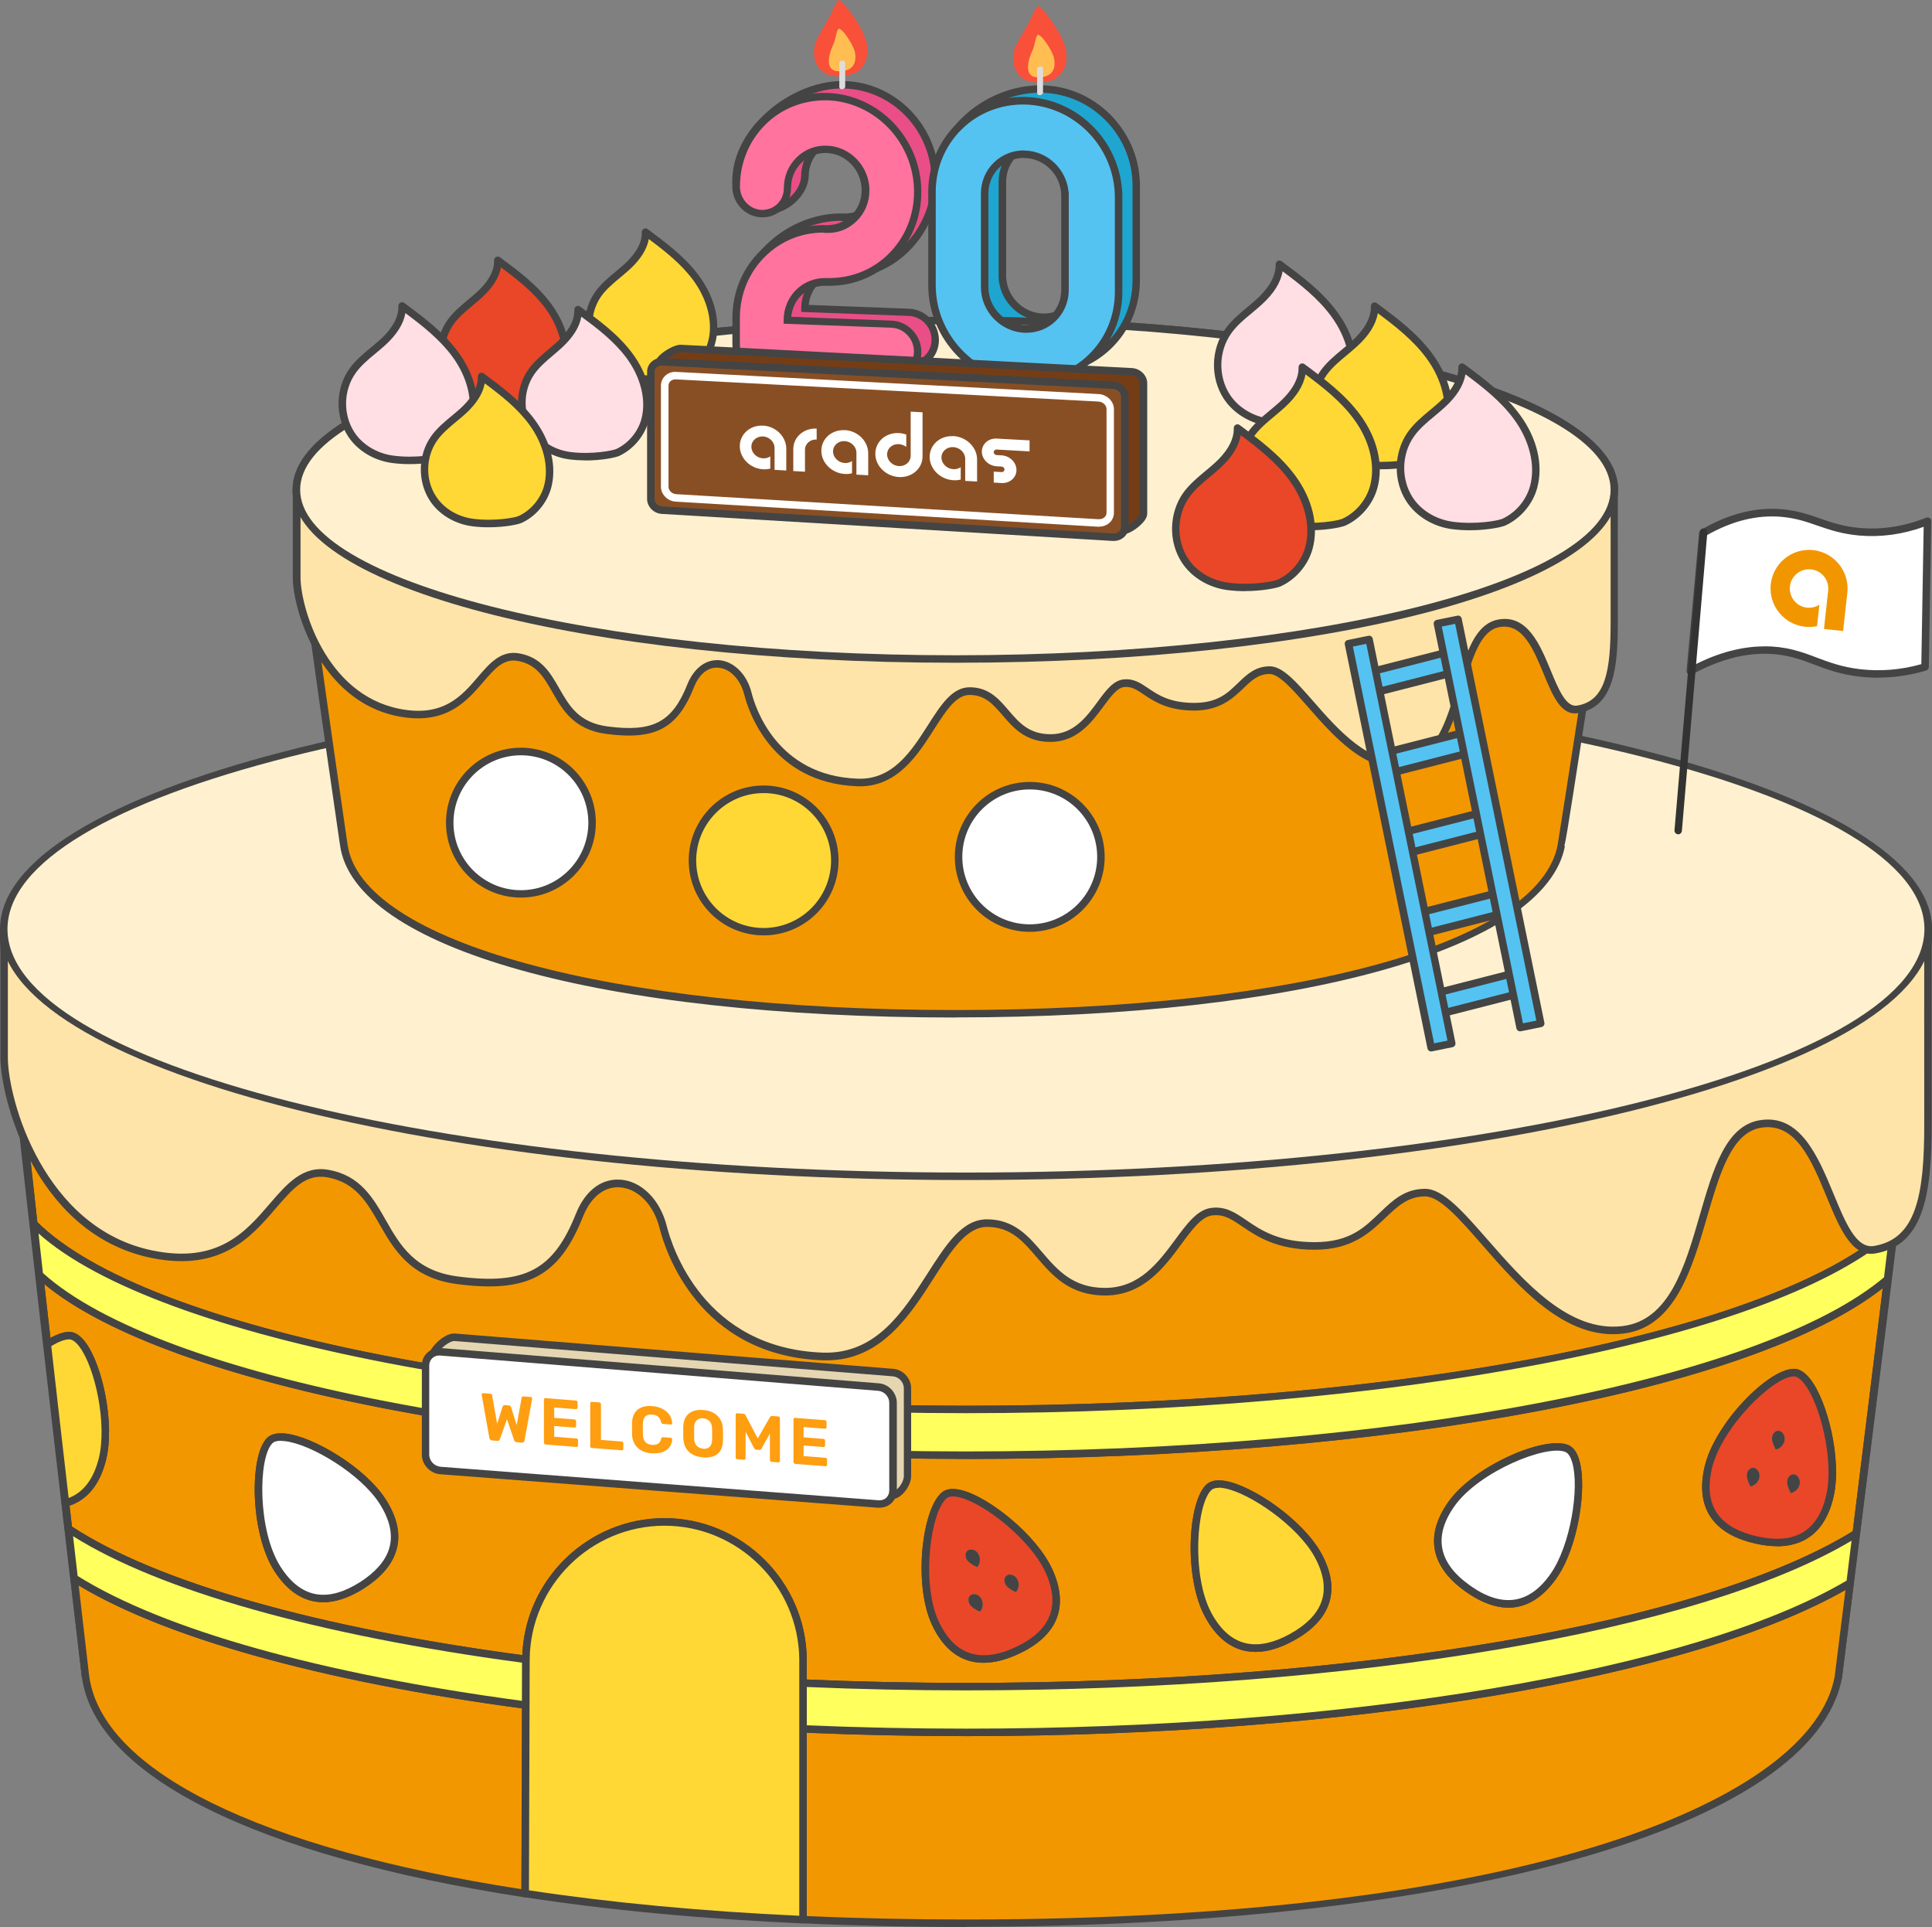 <?xml version="1.0" encoding="UTF-8"?><svg id="_レイヤー_2" xmlns="http://www.w3.org/2000/svg" viewBox="0 0 206.55 205.97"><rect x="0" y="0" width="206.55" height="205.97" fill="#808080" stroke="none"/><defs><style>.cls-1{fill:none;}.cls-2{fill:#444;}.cls-3{fill:#ff739e;}.cls-4{fill:#ffbd52;}.cls-5{fill:#ea4e86;}.cls-6{fill:#f29600;}.cls-7{fill:#ffe4a9;}.cls-8{fill:#54c3f1;}.cls-9{fill:#ffd836;}.cls-10{fill:#f39700;}.cls-11{fill:#f39700;}.cls-12{fill:#ffff5e;}.cls-13{fill:#ffdee4;}.cls-14{fill:#e94728;}.cls-15{fill:#753d16;}.cls-16{fill:#ddd;}.cls-17{fill:#1ea6d1;}.cls-18{fill:#fff;}.cls-19{fill:#fff1cf;}.cls-20{fill:#e5d6b1;}.cls-21{fill:#894f24;}.cls-22{fill:#333;}.cls-23{fill:#ff9e10;}.cls-24{fill:#f9503a;}</style></defs><g id="TOP"><g id="KV"><g id="_ケーキ"><path class="cls-1" d="M107.16,19.43v10.01h0c0,2.38,1.91,4.38,4.28,4.47.5.02.97-.07,1.42-.21.62-.73,1-1.66,1-2.71h0s0-10.07,0-10.07h0c0-2.39-1.93-4.38-4.3-4.44-.49-.01-.95.08-1.38.21-.62.73-1.01,1.67-1.01,2.73h0Z"/><path class="cls-17" d="M105.27,30.69h0c0,2.38,1.91,4.38,4.28,4.47,1.33.05,2.51-.53,3.3-1.46-.45.14-.92.23-1.42.21-2.37-.09-4.28-2.09-4.28-4.47h0v-10.01h0c0-1.05.39-2,1.01-2.73-1.68.54-2.9,2.09-2.9,3.98h0v10.01Z"/><path class="cls-1" d="M103.28,73.82c56.2,0,101.87,11.57,102.85,25.94.01-.2.02-.36.02-.45,0-14.59-46.06-26.42-102.88-26.42S.4,84.72.4,99.31c0,.13,0,.32.02.54.79-14.41,46.53-26.04,102.86-26.04Z"/><path class="cls-11" d="M103.28,150.65c47.35,0,87.23-8.22,99.2-19.4,1.84-15.12,3.45-28.65,3.65-31.49-.98-14.37-46.65-25.94-102.85-25.94S1.21,85.44.42,99.86c.17,3.31,1.56,16.36,3.19,30.95,11.37,11.41,51.68,19.85,99.67,19.85Z"/><path class="cls-2" d="M103.28,151.05c-47.14,0-88.24-8.21-99.95-19.97-.06-.06-.1-.15-.11-.24C1.24,113.16.17,102.74.02,99.88c.81-14.86,46.16-26.46,103.26-26.46s102.25,11.56,103.25,26.32c-.18,2.5-1.41,13.1-3.66,31.57-.01.09-.06.18-.12.24-12.3,11.49-53.2,19.51-99.47,19.51ZM3.99,130.62c11.71,11.56,52.48,19.63,99.29,19.63s86.53-7.89,98.82-19.19c2.24-18.37,3.46-28.91,3.63-31.33-.96-14.04-46.92-25.52-102.45-25.52S1.59,85.73.82,99.88c.15,2.8,1.21,13.16,3.17,30.74Z"/><path class="cls-11" d="M4.22,136.28c.28,2.46.56,4.94.83,7.4.93-.59,1.77-.93,2.37-.91,2.37.08,4.7,8.59,3.5,13.26-.71,2.76-2.14,4.14-3.94,4.63.11.94.21,1.86.32,2.75,9.12,6.05,26.65,11.02,48.92,13.96v-.02c.08-8.11,6.68-14.67,14.81-14.67s14.73,6.55,14.81,14.67v2.56c5.67.25,11.49.38,17.43.38,42.97,0,79.78-6.77,95.17-16.37.97-7.77,2.18-17.57,3.35-27.17-12.73,10.88-52.02,18.8-98.53,18.8s-86.91-8.15-99.06-19.26ZM38.69,169.45c-3.11,1.98-6.46,2.3-9.05-1.77-2.59-4.06-2.49-12.02-.81-13.69,1.68-1.67,9.48,2.45,12.07,6.51,2.59,4.06.9,6.97-2.21,8.95ZM182.62,156.92c1.07-4.7,6.8-10.22,9.17-10.2,2.37.02,4.92,8.47,3.85,13.16-1.07,4.7-4.33,5.53-7.92,4.71-3.6-.82-6.17-2.98-5.1-7.68ZM155.16,160.78c2.77-3.94,10.17-6.87,12.36-5.95s1.34,9.7-1.43,13.64c-2.77,3.94-6.1,3.48-9.12,1.35-3.02-2.12-4.58-5.1-1.8-9.04ZM129.28,158.95c1.79-1.56,9.3,3.06,11.62,7.28,2.32,4.22.44,7.01-2.79,8.79-3.23,1.78-6.59,1.87-8.91-2.35-2.32-4.22-1.71-12.15.08-13.72ZM112.1,167.84c2.03,4.37-.03,7.02-3.37,8.58-3.34,1.56-6.7,1.42-8.74-2.94-2.03-4.37-.89-12.24,1-13.68,1.89-1.44,9.08,3.68,11.11,8.04Z"/><path class="cls-2" d="M103.28,180.69c-5.81,0-11.68-.13-17.45-.38-.21,0-.38-.19-.38-.4v-2.56c-.07-7.87-6.54-14.27-14.41-14.27s-14.33,6.4-14.41,14.27c0,.11-.05.23-.14.31-.09.08-.2.12-.32.1-22.5-2.98-39.93-7.96-49.08-14.03-.1-.06-.16-.17-.18-.29l-.32-2.75c-.02-.2.1-.38.29-.43,1.81-.49,3.04-1.95,3.65-4.34.93-3.64-.37-9.72-2.05-11.96-.38-.51-.76-.79-1.08-.8-.51,0-1.26.28-2.14.85-.12.07-.26.08-.39.02-.12-.06-.21-.18-.22-.32l-.83-7.4c-.02-.17.07-.33.22-.4.15-.08.33-.05.45.06,12.33,11.28,52.95,19.16,98.79,19.16s85.38-7.69,98.27-18.71c.13-.11.3-.13.45-.05.15.08.23.24.21.4-1.18,9.61-2.39,19.4-3.36,27.17-.01.12-.08.23-.18.29-16,9.98-53.44,16.44-95.39,16.44ZM86.25,179.52c5.63.24,11.36.36,17.03.36,41.67,0,78.83-6.36,94.8-16.21.93-7.47,2.08-16.78,3.21-25.99-13.96,10.95-53.02,18.26-98.01,18.26s-85.22-7.65-98.54-18.69l.65,5.76c.81-.45,1.51-.67,2.06-.65.58.02,1.15.4,1.69,1.12,1.82,2.43,3.18,8.74,2.18,12.64-.65,2.55-1.96,4.17-3.89,4.82l.26,2.23c9.03,5.92,26.11,10.79,48.15,13.74.31-8.11,7.04-14.64,15.2-14.64s15.13,6.76,15.21,15.07v2.18ZM105.15,177.73c-2.38,0-4.26-1.37-5.52-4.08-2.02-4.34-1.04-12.52,1.12-14.17.46-.35,1.14-.42,2.02-.21,2.94.73,8,4.75,9.7,8.4h0c1.87,4.01.63,7.16-3.57,9.11-1.36.63-2.61.95-3.75.95ZM101.86,159.95c-.27,0-.48.06-.62.17-1.71,1.3-2.82,9.03-.88,13.19,1.67,3.58,4.43,4.51,8.21,2.75,3.78-1.76,4.85-4.47,3.18-8.05h0c-1.58-3.41-6.44-7.29-9.16-7.96-.27-.07-.51-.1-.72-.1ZM134.23,176.57c-.34,0-.67-.03-.99-.09-1.77-.33-3.25-1.54-4.39-3.63-2.31-4.19-1.88-12.42.17-14.21h0c.44-.38,1.11-.5,2-.34,2.99.53,8.3,4.2,10.24,7.73,1.14,2.08,1.38,3.98.71,5.65-.57,1.42-1.8,2.66-3.66,3.68-1.46.8-2.82,1.21-4.08,1.21ZM129.54,159.25h0c-1.62,1.42-2.2,9.2,0,13.22,1.02,1.86,2.31,2.94,3.84,3.22,1.32.24,2.85-.1,4.53-1.03s2.8-2.03,3.3-3.28c.58-1.44.35-3.11-.67-4.97-1.81-3.29-6.92-6.84-9.68-7.33-.63-.11-1.09-.06-1.34.16ZM161.27,171.84c-1.42,0-2.94-.56-4.54-1.69-3.79-2.67-4.44-5.99-1.9-9.6,2.76-3.91,10.33-7.14,12.84-6.09.54.23.94.78,1.18,1.65.84,2.91-.13,9.3-2.45,12.59-1.47,2.09-3.21,3.14-5.14,3.14ZM166.46,155.06c-2.72,0-8.64,2.64-10.98,5.96-2.27,3.23-1.7,6.08,1.71,8.48,3.41,2.4,6.29,1.97,8.56-1.26,2.16-3.07,3.11-9.22,2.33-11.91-.18-.61-.43-1.01-.73-1.13-.23-.1-.54-.14-.9-.14ZM34.55,171.26c-.21,0-.42-.01-.62-.04-1.79-.21-3.34-1.33-4.62-3.33-2.57-4.04-2.68-12.27-.76-14.19.41-.41,1.08-.57,1.98-.47,3.01.33,8.55,3.65,10.72,7.05,1.28,2,1.64,3.88,1.07,5.59-.48,1.46-1.63,2.77-3.41,3.91-1.54.98-3,1.48-4.36,1.48ZM30.03,154c-.42,0-.74.09-.91.27-1.53,1.52-1.6,9.32.87,13.19,1.14,1.79,2.5,2.79,4.04,2.97,1.34.16,2.83-.29,4.46-1.32h0c1.62-1.04,2.66-2.21,3.08-3.48.49-1.47.15-3.12-.99-4.91-2.02-3.17-7.35-6.38-10.13-6.68-.15-.02-.28-.02-.41-.02ZM189.99,165.27c-.73,0-1.52-.1-2.36-.29-2.06-.47-3.58-1.32-4.53-2.53-1.11-1.42-1.4-3.31-.87-5.63,1.06-4.66,6.82-10.51,9.55-10.51h.02c.58,0,1.16.37,1.72,1.08,1.88,2.38,3.41,8.65,2.51,12.58-.53,2.31-1.61,3.89-3.23,4.7-.81.4-1.76.61-2.82.61ZM191.78,147.12c-2.16,0-7.75,5.42-8.77,9.89-.47,2.07-.23,3.74.73,4.96.83,1.06,2.2,1.81,4.07,2.24,1.88.43,3.44.34,4.64-.26,1.39-.69,2.33-2.09,2.8-4.16.83-3.66-.63-9.71-2.36-11.9-.4-.5-.78-.77-1.1-.77h-.01Z"/><path class="cls-11" d="M7.31,163.4c-.1-.89-.21-1.81-.32-2.75-.59-5.16-1.26-11-1.94-16.98-.28-2.46-.56-4.93-.83-7.4-.21-1.84-.41-3.67-.61-5.47-1.63-14.59-3.02-27.64-3.19-30.95,0,.13-.02.25-.02.38,0,5.08,8.7,78.59,8.74,78.93-.01-.08-.49-4.17-1.22-10.47-.19-1.62-.39-3.4-.61-5.28Z"/><path class="cls-2" d="M9.14,179.56c-.2,0-.37-.14-.4-.34h0c-.09-.65-8.74-73.83-8.74-78.98,0-.1,0-.19.01-.29v-.11c.02-.21.19-.38.41-.38h0c.21,0,.39.17.4.38.15,2.85,1.22,13.25,3.19,30.93l1.45,12.87c.68,5.98,1.35,11.82,1.94,16.98l.93,8.03c.71,6.11,1.19,10.27,1.22,10.46,0,0,0,0,0,0,.03.22-.12.42-.34.45-.02,0-.04,0-.05,0Z"/><path class="cls-11" d="M202.47,131.25c-.22,1.81-.44,3.64-.67,5.48-1.18,9.61-2.39,19.4-3.35,27.17-.24,1.9-.46,3.67-.66,5.29-.77,6.15-1.26,10.1-1.26,10.1,0,0,9.62-75.83,9.62-79.07,0-.16-.01-.31-.02-.47-.21,2.84-1.81,16.37-3.65,31.49Z"/><path class="cls-2" d="M196.53,179.71c-.12,0-.22-.05-.3-.14s-.11-.2-.1-.31l1.92-15.39c.97-7.77,2.18-17.57,3.35-27.17l.67-5.48c2.25-18.45,3.48-29.04,3.65-31.47.02-.21.19-.37.4-.37h0c.21,0,.38.17.4.38.01.22.02.36.02.5,0,1.36-1.62,15.09-4.81,40.8-1.2,9.68-2.41,19.26-3.31,26.42l-1.09,8.63c-.09.74-.17,1.33-.23,1.8l-.18,1.47h-.05c-.09.35-.18.35-.34.35Z"/><path class="cls-11" d="M7.92,168.69c.73,6.3,1.21,10.39,1.22,10.47,1.37,10.29,18.3,18.85,47.01,23.24l.06-20.14c-21.77-2.88-39.01-7.7-48.29-13.57Z"/><path class="cls-2" d="M56.15,202.8s-.04,0-.06,0c-28.67-4.39-45.93-12.98-47.34-23.58-.01-.08-.48-4.13-1.22-10.48-.02-.15.05-.3.18-.38s.3-.08.43,0c9.2,5.82,26.29,10.62,48.13,13.51.2.03.35.2.35.4l-.06,20.14c0,.12-.05.23-.14.3-.07.06-.17.1-.26.1ZM8.41,169.46c.66,5.71,1.11,9.53,1.12,9.65,1.36,10.17,18.19,18.48,46.21,22.82l.06-19.33c-21.24-2.84-38-7.49-47.4-13.14Z"/><path class="cls-11" d="M103.28,185.17c-5.94,0-11.76-.13-17.43-.38v20.39c5.56.25,11.36.39,17.43.39,56.62,0,90.55-11.8,93.25-26.27,0,0,.5-3.96,1.26-10.1-15.77,9.39-52.15,15.97-94.52,15.97Z"/><path class="cls-2" d="M103.28,205.97c-5.86,0-11.73-.13-17.44-.39-.21,0-.38-.19-.38-.4v-20.39c0-.11.04-.21.12-.29s.19-.11.29-.11c5.74.25,11.59.38,17.41.38,41.07,0,78.09-6.25,94.31-15.92.13-.08.3-.07.42,0,.13.08.2.23.18.38l-1.26,10.1c-2.98,15.93-40.61,26.62-93.65,26.62ZM86.25,204.8c5.58.25,11.31.37,17.03.37,60.8,0,90.45-13.03,92.86-25.94l1.16-9.28c-16.68,9.5-53.4,15.62-94.02,15.62-5.69,0-11.41-.12-17.03-.36v19.59Z"/><path class="cls-12" d="M7.31,163.4c.22,1.89.42,3.66.61,5.28,9.28,5.87,26.52,10.69,48.29,13.57l.02-4.89c-22.26-2.95-39.8-7.92-48.92-13.96Z"/><path class="cls-2" d="M56.21,182.65s-.04,0-.05,0c-21.95-2.9-39.15-7.74-48.45-13.62-.1-.06-.17-.17-.18-.29l-.61-5.28c-.02-.15.06-.31.19-.39.13-.08.3-.08.43,0,9.05,6,26.36,10.94,48.75,13.9.2.03.35.2.35.4v4.88c-.02.12-.07.22-.15.3-.07.06-.17.1-.26.1ZM8.3,168.45c9.18,5.74,26.02,10.47,47.52,13.35v-4.08c-21.75-2.91-38.73-7.69-48.01-13.52l.49,4.25Z"/><path class="cls-12" d="M85.85,179.91v4.89c5.67.25,11.49.38,17.43.38,42.37,0,78.75-6.58,94.52-15.97.2-1.62.42-3.39.66-5.29-15.39,9.61-52.2,16.37-95.17,16.37-5.94,0-11.76-.13-17.43-.38Z"/><path class="cls-2" d="M103.28,185.57c-5.83,0-11.7-.13-17.45-.38-.21,0-.38-.19-.38-.4v-4.89c0-.11.04-.21.12-.29s.19-.11.29-.11c5.75.25,11.61.38,17.41.38,41.81,0,79.09-6.4,94.96-16.31.13-.08.3-.08.43,0,.13.08.2.23.18.39l-.66,5.29c-.01.12-.09.23-.19.29-16.34,9.74-53.52,16.03-94.72,16.03ZM86.25,184.41c5.61.24,11.34.36,17.03.36,40.93,0,77.83-6.2,94.14-15.82l.53-4.27c-16.37,9.74-53.33,16-94.68,16-5.67,0-11.4-.12-17.03-.36v4.09Z"/><path class="cls-12" d="M3.61,130.8c.2,1.81.41,3.63.61,5.47,12.15,11.11,51.89,19.26,99.06,19.26s85.8-7.92,98.53-18.8c.23-1.84.45-3.67.67-5.48-11.97,11.18-51.85,19.4-99.2,19.4S14.98,142.22,3.61,130.8Z"/><path class="cls-2" d="M103.28,155.94c-46.02,0-86.86-7.96-99.33-19.37-.07-.07-.12-.15-.13-.25l-.61-5.47c-.02-.17.07-.33.22-.4.15-.07.34-.04.46.08,11.58,11.62,52.44,19.73,99.38,19.73s86.77-7.93,98.93-19.29c.12-.12.3-.14.46-.06.15.08.24.24.22.41l-.67,5.48c-.01.1-.06.19-.14.25-13.23,11.3-52.93,18.9-98.79,18.9ZM4.6,136.08c12.46,11.23,52.98,19.06,98.67,19.06s85.13-7.65,98.15-18.61l.52-4.28c-13.19,11.11-53.36,18.8-98.67,18.8s-86.45-7.86-99.15-19.21l.47,4.24Z"/><path class="cls-18" d="M156.97,169.83c3.02,2.12,6.35,2.59,9.12-1.35,2.77-3.94,3.62-12.72,1.43-13.64s-9.58,2.01-12.36,5.95c-2.77,3.94-1.21,6.92,1.8,9.04Z"/><path class="cls-2" d="M161.27,171.84c-1.42,0-2.94-.56-4.54-1.69h0c-3.79-2.67-4.44-5.99-1.9-9.6,2.76-3.91,10.33-7.14,12.84-6.09.54.23.94.78,1.18,1.65.84,2.91-.13,9.3-2.45,12.59-1.47,2.09-3.21,3.14-5.14,3.14ZM157.2,169.5c3.41,2.4,6.29,1.97,8.56-1.26,2.16-3.07,3.11-9.22,2.33-11.91-.18-.61-.43-1.01-.73-1.13-1.98-.84-9.23,2.06-11.88,5.81-2.27,3.23-1.7,6.08,1.71,8.48h0Z"/><path class="cls-9" d="M138.12,175.01c3.23-1.78,5.11-4.56,2.79-8.79-2.32-4.22-9.84-8.84-11.62-7.28-1.79,1.56-2.4,9.49-.08,13.72,2.32,4.22,5.68,4.13,8.91,2.35Z"/><path class="cls-2" d="M134.23,176.57c-.34,0-.67-.03-.99-.09-1.77-.33-3.25-1.54-4.39-3.63-2.31-4.19-1.88-12.42.17-14.21.44-.38,1.11-.5,2-.34,2.99.53,8.3,4.2,10.24,7.73,1.14,2.08,1.38,3.98.71,5.65-.57,1.42-1.8,2.66-3.66,3.68-1.46.8-2.82,1.21-4.08,1.21ZM130.3,159.03c-.34,0-.59.07-.76.21-1.62,1.42-2.2,9.2,0,13.22,1.02,1.86,2.31,2.94,3.84,3.22,1.32.24,2.85-.1,4.53-1.03s2.8-2.03,3.3-3.28c.58-1.44.35-3.11-.67-4.97-1.81-3.29-6.92-6.84-9.68-7.33-.21-.04-.41-.06-.58-.06Z"/><path class="cls-18" d="M28.83,153.99c-1.68,1.67-1.78,9.63.81,13.69,2.59,4.06,5.94,3.75,9.05,1.77,3.11-1.98,4.8-4.89,2.21-8.95-2.59-4.06-10.39-8.18-12.07-6.51Z"/><path class="cls-2" d="M34.55,171.26c-.21,0-.42-.01-.62-.04-1.79-.21-3.34-1.33-4.62-3.33-2.57-4.04-2.68-12.27-.76-14.19.41-.41,1.08-.57,1.98-.47,3.01.33,8.55,3.65,10.72,7.05,1.28,2,1.64,3.88,1.07,5.59-.48,1.46-1.63,2.77-3.41,3.91-1.54.98-3,1.48-4.36,1.48ZM30.03,154c-.42,0-.74.09-.91.27-1.53,1.52-1.6,9.32.87,13.19,1.14,1.79,2.5,2.79,4.04,2.97,1.34.16,2.83-.29,4.46-1.32,1.62-1.04,2.66-2.21,3.08-3.48.49-1.47.15-3.12-.99-4.91-2.02-3.17-7.35-6.38-10.13-6.68-.15-.02-.28-.02-.41-.02Z"/><path class="cls-9" d="M10.93,156.02c1.19-4.67-1.13-13.18-3.5-13.26-.61-.02-1.45.32-2.37.91.68,5.98,1.35,11.82,1.94,16.98,1.79-.49,3.23-1.87,3.94-4.63Z"/><path class="cls-2" d="M7,161.05c-.08,0-.16-.02-.22-.07-.1-.07-.16-.17-.17-.29-.59-5.16-1.26-11-1.94-16.98-.02-.15.05-.3.18-.38,1.05-.67,1.96-.99,2.6-.97.58.02,1.15.4,1.69,1.12,1.82,2.43,3.18,8.74,2.18,12.64h0c-.69,2.69-2.11,4.34-4.22,4.92-.03,0-.07.01-.1.01ZM5.48,143.88c.65,5.71,1.28,11.28,1.86,16.24,1.57-.6,2.65-2.01,3.21-4.2.93-3.64-.37-9.72-2.05-11.96-.38-.51-.76-.79-1.08-.8h-.04c-.46,0-1.12.25-1.89.72Z"/><path class="cls-14" d="M187.72,164.6c3.6.82,6.85-.01,7.92-4.71,1.07-4.7-1.48-13.14-3.85-13.16-2.37-.02-8.1,5.5-9.17,10.2-1.07,4.7,1.5,6.86,5.1,7.68ZM191.69,157.59c.4-.03.71.38.73.77.04.57-.41,1.13-.97,1.23l-.13-.27c-.14-.32-.27-.66-.25-1,.03-.35.27-.7.62-.73ZM190.07,152.93c.4-.03.71.38.73.78.04.57-.41,1.13-.97,1.23l-.13-.27c-.14-.32-.27-.66-.25-1,.03-.35.27-.7.62-.73ZM187.38,156.89c.4-.03.71.38.73.77.04.57-.41,1.14-.97,1.23l-.13-.27c-.14-.32-.27-.66-.25-1,.03-.35.27-.7.62-.73Z"/><path class="cls-2" d="M189.99,165.27c-.73,0-1.52-.1-2.36-.29h0c-2.06-.47-3.58-1.32-4.53-2.53-1.11-1.42-1.4-3.31-.87-5.63,1.06-4.66,6.82-10.51,9.55-10.51h.02c.58,0,1.16.37,1.72,1.08,1.88,2.38,3.41,8.65,2.51,12.58-.53,2.31-1.61,3.89-3.23,4.7-.81.4-1.76.61-2.82.61ZM191.78,147.12c-2.16,0-7.75,5.42-8.77,9.89-.47,2.07-.23,3.74.73,4.96.83,1.06,2.2,1.81,4.07,2.24h0c1.88.43,3.44.34,4.64-.26,1.39-.69,2.33-2.09,2.8-4.16.83-3.66-.63-9.71-2.36-11.9-.4-.5-.78-.77-1.1-.77h-.01ZM191.73,157.98h-.01c-.11,0-.23.18-.25.36-.02.23.08.49.18.74.23-.15.39-.43.37-.7,0-.13-.08-.27-.17-.35-.04-.04-.09-.06-.13-.06ZM187.42,157.29h-.01c-.11,0-.24.18-.25.36-.02.22.07.46.18.74.23-.15.39-.43.37-.7,0-.13-.07-.27-.17-.35-.04-.04-.09-.06-.13-.06ZM190.1,153.33c-.11.01-.23.19-.25.36-.02.23.08.49.18.74.23-.15.39-.43.37-.7,0-.13-.08-.27-.17-.35-.05-.04-.08-.06-.14-.06h0Z"/><path class="cls-2" d="M191.45,159.59c.56-.1,1.01-.66.97-1.23-.03-.39-.34-.81-.73-.77-.35.03-.59.38-.62.73-.03.34.11.68.25,1l.13.27Z"/><path class="cls-2" d="M189.83,154.94c.56-.09,1.01-.66.97-1.23-.03-.39-.34-.81-.73-.78-.35.03-.59.38-.62.73-.03.35.11.68.25,1l.13.27Z"/><path class="cls-2" d="M187.14,158.89c.56-.1,1.01-.66.97-1.23-.03-.39-.34-.81-.73-.77-.35.03-.59.38-.62.73-.03.34.11.68.25,1l.13.27Z"/><path class="cls-14" d="M100.99,159.8c-1.89,1.44-3.03,9.31-1,13.68,2.03,4.37,5.39,4.5,8.74,2.94,3.34-1.56,5.41-4.21,3.37-8.58-2.03-4.37-9.22-9.48-11.11-8.04ZM107.57,168.45c.29-.27.79-.13,1.05.16.38.43.37,1.15-.01,1.57l-.27-.13c-.3-.17-.62-.35-.81-.64-.19-.29-.22-.72.04-.96ZM104.77,172.27l-.27-.13c-.3-.17-.62-.35-.81-.64-.19-.29-.22-.72.04-.96.29-.27.79-.13,1.05.16.38.43.37,1.15-.01,1.57ZM103.43,165.77c.29-.27.79-.13,1.06.16.38.43.37,1.15-.01,1.57l-.27-.13c-.3-.17-.62-.35-.81-.64-.19-.29-.22-.72.04-.96Z"/><path class="cls-2" d="M105.15,177.73c-2.38,0-4.26-1.37-5.52-4.08-2.02-4.34-1.04-12.52,1.12-14.17.46-.35,1.14-.42,2.02-.21,2.94.73,8,4.75,9.7,8.4,1.87,4.01.63,7.16-3.57,9.11-1.36.63-2.61.95-3.75.95ZM101.86,159.95c-.27,0-.48.06-.62.17h0c-1.71,1.3-2.82,9.03-.88,13.19,1.67,3.58,4.43,4.51,8.21,2.75,3.78-1.76,4.85-4.47,3.18-8.05-1.58-3.41-6.44-7.29-9.16-7.96-.27-.07-.51-.1-.72-.1ZM104.13,170.8c-.05,0-.1.01-.12.04-.09.08-.07.29.02.44.12.18.33.32.6.47.09-.26.04-.58-.14-.78-.08-.1-.22-.16-.34-.17h-.02ZM107.96,168.71c-.05,0-.09.01-.12.04,0,0,0,0,0,0-.08.08-.07.29.03.44.13.19.36.34.6.47.09-.26.04-.58-.13-.78-.09-.1-.22-.17-.34-.17h-.02ZM103.7,166.07h0c-.08.08-.07.29.02.44.13.19.36.34.6.47.09-.26.04-.58-.14-.78-.09-.1-.22-.17-.34-.17-.06,0-.11,0-.14.04Z"/><path class="cls-2" d="M108.34,170.05l.27.13c.39-.42.39-1.14.01-1.57-.26-.3-.76-.43-1.05-.16-.26.23-.23.66-.04.96.19.29.5.47.81.64Z"/><path class="cls-2" d="M104.2,167.37l.27.13c.39-.42.39-1.14.01-1.57-.26-.3-.76-.43-1.06-.16-.26.23-.23.67-.04.96.19.29.51.47.81.64Z"/><path class="cls-2" d="M103.73,170.54c-.26.23-.23.67-.04.96.19.29.5.47.81.64l.27.13c.39-.42.39-1.14.01-1.57-.26-.3-.76-.43-1.05-.16Z"/><path class="cls-9" d="M85.85,184.79v-4.89s0-2.56,0-2.56c-.08-8.11-6.68-14.67-14.81-14.67s-14.73,6.55-14.81,14.67v.02s-.02,4.89-.02,4.89l-.06,20.14c8.82,1.35,18.76,2.3,29.7,2.79v-20.39Z"/><path class="cls-2" d="M85.85,205.59s-.01,0-.02,0c-10.77-.48-20.78-1.42-29.74-2.8-.2-.03-.34-.2-.34-.4l.08-25.03c.08-8.33,6.9-15.09,15.21-15.09s15.13,6.76,15.21,15.07v7.45h0v20.39c0,.11-.04.21-.12.29-.07.07-.17.11-.28.11ZM56.55,202.05c8.73,1.32,18.45,2.24,28.9,2.72v-27.42c-.08-7.87-6.54-14.27-14.41-14.27s-14.33,6.4-14.41,14.27l-.08,24.7Z"/><path class="cls-7" d="M.44,99.79v13.24c0,4.27,3.67,18.61,15.88,21.05,12.22,2.44,12.6-9.72,18.73-8.64,6.92,1.22,4.88,10.24,13.85,11.4,7.31.95,10.57-.74,13.03-6.92,2.17-5.46,7.67-3.93,8.96,1.22,1.22,4.89,5.7,13.44,17.1,13.85,10.18.36,11.81-14.25,17.51-14.25s5.7,7.33,12.63,7.33c6.52,0,8.15-8.15,11.4-8.55s4.07,3.67,11,3.67,7.33-5.7,11.81-5.7,11.4,15.88,21.18,14.66,7.33-20.77,14.66-21.99c7.33-1.22,7.33,14.25,12.22,13.44,4.89-.81,5.73-5.96,5.72-13.57-.02-7.61,0-20.15,0-20.15l-205.68-.08Z"/><path class="cls-2" d="M88.37,145.4c-.13,0-.25,0-.38,0-13.39-.48-16.91-11.87-17.48-14.15-.62-2.47-2.32-4.21-4.24-4.34-1.67-.11-3.12,1.04-3.96,3.17-2.53,6.34-5.92,8.16-13.46,7.17-5-.65-6.75-3.72-8.3-6.43-1.3-2.28-2.54-4.44-5.56-4.98-2.32-.41-3.72,1.25-5.52,3.33-2.59,3.02-5.82,6.78-13.22,5.3-6.74-1.35-10.68-6.2-12.79-10.04C.95,119.9.04,115.13.04,113.03v-13.24c0-.11.04-.21.12-.28.08-.07.18-.12.28-.12H.44l205.68.08c.11,0,.21.04.28.12s.12.18.12.28c0,0-.02,12.54,0,20.15.02,8-.99,13.12-6.05,13.96-2.5.41-3.8-2.71-5.17-6.02-1.63-3.95-3.31-8.03-7.04-7.42-3.14.52-4.41,4.91-5.76,9.55-1.6,5.51-3.41,11.76-8.92,12.45-6.18.77-11.13-4.91-15.12-9.48-2.43-2.78-4.53-5.18-6.1-5.18-1.84,0-2.94,1.06-4.23,2.28-1.68,1.6-3.59,3.42-7.58,3.42s-6.1-1.37-7.72-2.47c-1.15-.79-1.98-1.35-3.23-1.2-1.14.14-2.14,1.49-3.29,3.06-1.81,2.45-4.06,5.5-8.16,5.5-3.81,0-5.67-2.16-7.3-4.07-1.5-1.75-2.79-3.26-5.32-3.26-2.21,0-3.83,2.54-5.7,5.47-2.51,3.92-5.62,8.79-11.44,8.79ZM66.04,126.09c.09,0,.19,0,.28,0,2.26.15,4.25,2.14,4.96,4.95.55,2.18,3.92,13.09,16.73,13.54,5.63.17,8.54-4.38,11.12-8.41,2-3.13,3.73-5.84,6.38-5.84,2.9,0,4.44,1.8,5.93,3.54,1.6,1.86,3.25,3.79,6.7,3.79,3.69,0,5.72-2.75,7.51-5.17,1.26-1.71,2.36-3.19,3.84-3.38,1.54-.2,2.58.51,3.78,1.33,1.53,1.04,3.42,2.33,7.27,2.33s5.38-1.63,7.03-3.2c1.35-1.29,2.62-2.5,4.78-2.5,1.93,0,4.04,2.41,6.71,5.46,3.87,4.42,8.67,9.92,14.42,9.21,4.99-.62,6.65-6.34,8.25-11.88,1.42-4.89,2.75-9.51,6.39-10.12,4.33-.73,6.24,3.86,7.92,7.9,1.24,3.01,2.4,5.85,4.3,5.54,4.52-.75,5.4-5.4,5.38-13.17-.01-6.8,0-17.55,0-19.75l-204.88-.08v12.84c0,4.5,3.83,18.32,15.56,20.66,6.95,1.39,9.88-2.03,12.46-5.04,1.81-2.1,3.52-4.09,6.26-3.6,3.4.6,4.78,3.02,6.12,5.37,1.52,2.67,3.1,5.43,7.71,6.03,7.16.93,10.22-.69,12.61-6.68.94-2.36,2.56-3.68,4.48-3.68Z"/><ellipse class="cls-19" cx="103.28" cy="99.31" rx="102.88" ry="26.42"/><path class="cls-2" d="M103.28,126.13C46.33,126.13,0,114.1,0,99.31s46.33-26.82,103.28-26.82,103.28,12.03,103.28,26.82-46.33,26.82-103.28,26.82ZM103.28,73.3C46.77,73.3.8,84.97.8,99.31s45.97,26.02,102.47,26.02,102.47-11.67,102.47-26.02-45.97-26.01-102.47-26.01Z"/><path class="cls-10" d="M102.14,34.26c-38.91,0-70.45,8.1-70.45,18.09,0,3.48,5.04,37.69,5.07,37.92,1.38,10.31,26.48,18.09,65.39,18.09s62.93-8.08,64.79-17.99c0,0,5.67-35.8,5.67-38.02,0-9.99-31.54-18.09-70.45-18.09Z"/><path class="cls-2" d="M102.14,108.76c-37.88,0-64.31-7.41-65.79-18.44l-.09-.6c-1.5-10.26-4.98-34.45-4.98-37.38,0-10.37,31.12-18.49,70.86-18.49s70.85,8.12,70.85,18.49c0,.94-.96,7.64-2.84,19.9-.71,4.62-1.42,9.16-1.95,12.55-.58,3.67-.8,5.08-.96,5.63h.07c-2.05,10.97-28.24,18.33-65.18,18.33ZM102.14,34.66c-38.63,0-70.05,7.94-70.05,17.69,0,2.88,3.48,27.02,4.97,37.26l.09.61c1.4,10.45,28.12,17.74,64.99,17.74s62.45-7.26,64.39-17.66c.06-.34,5.66-35.79,5.66-37.95,0-9.75-31.43-17.69-70.05-17.69Z"/><path class="cls-7" d="M31.71,52.67v9.07c0,2.93,2.51,12.75,10.88,14.42,8.37,1.67,8.63-6.66,12.83-5.91,4.74.84,3.34,7.01,9.48,7.81,5.01.65,7.24-.51,8.93-4.74,1.49-3.74,5.25-2.69,6.14.84.84,3.35,3.9,9.2,11.71,9.48,6.97.25,8.09-9.76,11.99-9.76s3.9,5.02,8.65,5.02c4.46,0,5.58-5.58,7.81-5.86,2.23-.28,2.79,2.51,7.53,2.51s5.02-3.9,8.09-3.9,7.81,10.88,14.5,10.04c6.69-.84,5.02-14.22,10.04-15.06,5.02-.84,5.02,9.76,8.37,9.2s3.93-4.08,3.92-9.29c-.01-5.21,0-13.8,0-13.8l-140.86-.06Z"/><path class="cls-2" d="M91.93,84.04c-.09,0-.18,0-.27,0-9.26-.33-11.69-8.21-12.09-9.79-.41-1.64-1.53-2.8-2.79-2.88-1.1-.09-2.03.69-2.59,2.09-1.76,4.41-4.12,5.67-9.35,4.99-3.49-.45-4.71-2.58-5.78-4.46-.92-1.61-1.71-2.99-3.72-3.35-1.5-.26-2.46.84-3.66,2.24-1.8,2.09-4.03,4.7-9.18,3.67-8.44-1.69-11.2-11.59-11.2-14.81v-9.07c0-.11.04-.21.12-.28.08-.07.18-.12.28-.12h0l140.86.06c.11,0,.21.04.28.12s.12.18.12.28c0,0-.01,8.59,0,13.8,0,4.54-.31,9.03-4.25,9.69-1.83.31-2.72-1.88-3.68-4.2-1.1-2.66-2.24-5.41-4.69-5-2.07.35-2.93,3.31-3.84,6.45-1.1,3.81-2.36,8.13-6.21,8.61-4.28.55-7.71-3.38-10.47-6.53-1.58-1.8-3.07-3.51-4.08-3.51-1.21,0-1.91.67-2.81,1.53-1.11,1.06-2.49,2.38-5.28,2.38s-4.29-.99-5.36-1.71c-.77-.52-1.33-.9-2.13-.8-.73.09-1.4,1-2.17,2.04-1.26,1.7-2.82,3.82-5.69,3.82-2.67,0-3.96-1.5-5.1-2.83-1.01-1.17-1.88-2.19-3.55-2.19-1.44,0-2.53,1.71-3.8,3.69-1.73,2.71-3.88,6.08-7.94,6.08ZM76.65,70.56c.06,0,.13,0,.19,0,1.6.11,3.02,1.51,3.51,3.49.37,1.48,2.65,8.87,11.34,9.18,3.76.15,5.76-2.97,7.51-5.71,1.39-2.18,2.59-4.06,4.47-4.06,2.04,0,3.12,1.25,4.16,2.47,1.12,1.31,2.19,2.55,4.49,2.55,2.46,0,3.84-1.85,5.04-3.49.88-1.2,1.65-2.23,2.71-2.36,1.11-.14,1.87.38,2.68.93,1.03.7,2.31,1.57,4.91,1.57s3.62-1.1,4.73-2.16c.94-.9,1.83-1.75,3.36-1.75,1.38,0,2.84,1.67,4.69,3.78,2.63,3.01,5.92,6.74,9.77,6.27,3.34-.42,4.46-4.29,5.55-8.04.98-3.39,1.91-6.59,4.48-7.02,3.06-.51,4.4,2.67,5.56,5.49.83,2.01,1.63,3.92,2.81,3.72,3.01-.5,3.59-3.64,3.58-8.9,0-4.54,0-11.65,0-13.4l-140.06-.06v8.67c0,3.05,2.6,12.44,10.56,14.03,4.68.94,6.67-1.37,8.41-3.41,1.26-1.47,2.46-2.86,4.41-2.51,2.39.42,3.35,2.11,4.28,3.74,1.08,1.88,2.09,3.67,5.19,4.07,4.83.63,6.9-.46,8.5-4.49.66-1.64,1.84-2.6,3.19-2.6Z"/><ellipse class="cls-19" cx="102.14" cy="52.35" rx="70.45" ry="18.09"/><path class="cls-2" d="M102.14,70.84c-39.73,0-70.86-8.12-70.86-18.49s31.12-18.49,70.86-18.49,70.85,8.12,70.85,18.49-31.12,18.49-70.85,18.49ZM102.14,34.66c-38.63,0-70.05,7.94-70.05,17.69s31.43,17.69,70.05,17.69,70.05-7.94,70.05-17.69-31.43-17.69-70.05-17.69Z"/><circle class="cls-9" cx="81.64" cy="91.97" r="7.61"/><path class="cls-2" d="M81.64,99.98c-4.42,0-8.01-3.59-8.01-8.01s3.59-8.01,8.01-8.01,8.01,3.59,8.01,8.01-3.59,8.01-8.01,8.01ZM81.64,84.77c-3.97,0-7.21,3.23-7.21,7.21s3.23,7.21,7.21,7.21,7.21-3.23,7.21-7.21-3.23-7.21-7.21-7.21Z"/><circle class="cls-18" cx="55.69" cy="87.93" r="7.61"/><path class="cls-2" d="M55.69,95.94c-4.42,0-8.01-3.59-8.01-8.01s3.59-8.01,8.01-8.01,8.01,3.59,8.01,8.01-3.59,8.01-8.01,8.01ZM55.69,80.73c-3.98,0-7.21,3.23-7.21,7.21s3.23,7.21,7.21,7.21,7.21-3.23,7.21-7.21-3.23-7.21-7.21-7.21Z"/><circle class="cls-18" cx="110.09" cy="91.59" r="7.61"/><path class="cls-2" d="M110.09,99.6c-4.42,0-8.01-3.59-8.01-8.01s3.59-8.01,8.01-8.01,8.01,3.59,8.01,8.01-3.59,8.01-8.01,8.01ZM110.09,84.38c-3.98,0-7.21,3.23-7.21,7.21s3.23,7.21,7.21,7.21,7.21-3.23,7.21-7.21-3.23-7.21-7.21-7.21Z"/><path class="cls-14" d="M57.35,43.11c1.39-.64,2.53-1.97,2.94-3.47.65-2.36-.2-4.93-1.65-6.91-1.45-1.97-3.45-3.46-5.42-4.92.05,1.43-.89,2.71-1.94,3.68-1.06.97-2.28,1.78-3.11,2.94-1.32,1.86-1.37,4.52-.13,6.43.93,1.43,2.55,2.34,4.24,2.57,2.36.32,4.66-.12,5.09-.32"/><path class="cls-2" d="M53.99,43.95c-.57,0-1.17-.03-1.78-.11-1.88-.25-3.57-1.27-4.52-2.74-1.33-2.05-1.27-4.88.14-6.88.61-.85,1.41-1.52,2.19-2.17.33-.28.66-.55.98-.84.86-.79,1.87-2.01,1.82-3.37,0-.15.08-.3.21-.37.14-.07.3-.06.42.03,1.97,1.46,4.01,2.96,5.5,5.01,1.71,2.33,2.33,4.97,1.71,7.25-.44,1.6-1.64,3.03-3.15,3.73-.37.17-1.81.47-3.53.47ZM53.56,28.57c-.19,1.08-.87,2.16-2.02,3.22-.33.3-.67.58-1.01.87-.77.64-1.5,1.25-2.05,2.02-1.23,1.74-1.28,4.2-.12,5.98.83,1.28,2.3,2.17,3.95,2.39,2.27.3,4.5-.12,4.87-.29h0c1.3-.6,2.34-1.83,2.72-3.21.55-2.01-.04-4.47-1.58-6.57-1.28-1.75-3.02-3.11-4.75-4.4Z"/><path class="cls-13" d="M47.32,48.76c1.46-.67,2.65-2.06,3.08-3.64.68-2.48-.21-5.18-1.73-7.25-1.52-2.07-3.62-3.63-5.69-5.16.06,1.5-.93,2.84-2.04,3.86-1.11,1.02-2.4,1.87-3.27,3.09-1.38,1.95-1.44,4.75-.14,6.75.97,1.5,2.68,2.46,4.44,2.69,2.48.33,4.89-.13,5.34-.34"/><path class="cls-2" d="M43.8,49.61c-.6,0-1.23-.04-1.87-.12-1.97-.26-3.73-1.33-4.73-2.87-1.39-2.15-1.33-5.11.15-7.2.64-.9,1.48-1.6,2.3-2.27.35-.29.7-.58,1.03-.88.9-.83,1.97-2.11,1.91-3.55,0-.15.08-.3.21-.37.14-.07.3-.06.42.03,2.06,1.53,4.2,3.11,5.77,5.25,1.79,2.44,2.45,5.2,1.79,7.59-.46,1.67-1.72,3.17-3.3,3.9-.39.18-1.89.49-3.69.49ZM43.34,33.46c-.19,1.14-.9,2.28-2.12,3.4-.34.31-.7.61-1.06.91-.81.67-1.58,1.31-2.15,2.12-1.3,1.83-1.35,4.42-.13,6.3.87,1.34,2.43,2.28,4.16,2.51,2.38.32,4.73-.13,5.12-.31h0c1.37-.63,2.47-1.93,2.86-3.38.58-2.12-.04-4.7-1.67-6.91-1.36-1.84-3.19-3.28-5.02-4.64Z"/><path class="cls-9" d="M73.14,40.1c1.39-.64,2.53-1.97,2.94-3.47.65-2.36-.2-4.93-1.65-6.91-1.45-1.97-3.45-3.46-5.42-4.92.05,1.43-.89,2.71-1.94,3.68-1.06.97-2.28,1.78-3.11,2.94-1.32,1.86-1.37,4.52-.13,6.43.93,1.43,2.55,2.34,4.24,2.57,2.36.32,4.66-.12,5.09-.32"/><path class="cls-2" d="M69.78,40.94c-.57,0-1.17-.03-1.78-.11-1.88-.25-3.57-1.28-4.52-2.74-1.33-2.05-1.27-4.88.14-6.88.61-.86,1.41-1.52,2.19-2.17.33-.28.66-.55.98-.84.86-.79,1.87-2.01,1.82-3.37,0-.15.08-.3.21-.37.13-.07.3-.06.42.03,1.97,1.46,4.01,2.97,5.5,5,1.71,2.33,2.33,4.97,1.71,7.25-.43,1.6-1.64,3.03-3.16,3.73-.37.17-1.8.47-3.53.47ZM69.36,25.56c-.19,1.08-.87,2.16-2.02,3.22-.33.3-.67.58-1.01.87-.77.64-1.5,1.25-2.05,2.01-1.23,1.74-1.28,4.2-.12,5.98.83,1.27,2.3,2.17,3.95,2.39,2.27.3,4.5-.12,4.87-.29h0c1.3-.6,2.34-1.83,2.72-3.21.55-2.01-.04-4.47-1.58-6.57-1.28-1.75-3.02-3.11-4.75-4.4Z"/><path class="cls-13" d="M66.06,48.35c1.39-.65,2.51-1.99,2.91-3.49.63-2.37-.24-4.93-1.71-6.89-1.47-1.96-3.48-3.43-5.46-4.87.07,1.43-.87,2.72-1.91,3.69-1.05.98-2.27,1.8-3.09,2.97-1.3,1.87-1.34,4.54-.08,6.43.94,1.43,2.57,2.32,4.26,2.53,2.36.3,4.66-.16,5.09-.37"/><path class="cls-2" d="M62.58,49.21c-.53,0-1.09-.03-1.66-.1-1.88-.23-3.58-1.25-4.54-2.71-1.35-2.04-1.32-4.87.09-6.88.6-.86,1.4-1.53,2.17-2.18.33-.28.66-.56.97-.85.85-.79,1.85-2.02,1.79-3.38,0-.15.07-.3.21-.37.14-.07.3-.06.42.03,1.98,1.44,4.03,2.93,5.55,4.96,1.73,2.31,2.38,4.95,1.77,7.24-.42,1.6-1.62,3.04-3.12,3.75-.38.18-1.87.5-3.65.5ZM62.15,33.84c-.18,1.08-.85,2.17-1.99,3.24-.32.3-.66.59-1,.88-.77.65-1.49,1.26-2.03,2.03-1.22,1.75-1.25,4.21-.07,5.98.84,1.27,2.32,2.15,3.97,2.35,2.27.28,4.5-.16,4.86-.33h0c1.3-.61,2.33-1.85,2.69-3.23.53-2.02-.08-4.47-1.64-6.55-1.3-1.73-3.04-3.08-4.79-4.36Z"/><path class="cls-9" d="M55.61,55.52c1.39-.64,2.53-1.97,2.94-3.47.65-2.36-.2-4.93-1.65-6.91-1.45-1.97-3.45-3.46-5.42-4.92.05,1.43-.89,2.71-1.94,3.68-1.06.97-2.28,1.78-3.11,2.94-1.32,1.86-1.37,4.52-.13,6.43.93,1.43,2.55,2.34,4.24,2.57,2.36.32,4.66-.12,5.09-.32"/><path class="cls-2" d="M52.25,56.36c-.57,0-1.17-.03-1.78-.11-1.88-.25-3.57-1.28-4.52-2.74-1.33-2.05-1.28-4.88.14-6.88.61-.86,1.41-1.52,2.19-2.17.33-.27.66-.55.98-.84.86-.79,1.87-2.01,1.82-3.37,0-.15.08-.3.21-.37.14-.07.3-.06.42.03,1.97,1.46,4.01,2.96,5.5,5.01,1.71,2.33,2.33,4.97,1.71,7.25-.44,1.6-1.64,3.03-3.15,3.72h0c-.37.17-1.8.47-3.53.47ZM51.82,40.98c-.19,1.08-.87,2.16-2.02,3.22-.33.3-.67.58-1.01.86-.77.64-1.5,1.25-2.05,2.02-1.23,1.74-1.29,4.2-.12,5.98.83,1.28,2.3,2.17,3.95,2.39,2.27.3,4.5-.12,4.87-.29h0c1.3-.6,2.34-1.83,2.72-3.21.55-2.01-.04-4.47-1.58-6.57-1.28-1.75-3.02-3.11-4.75-4.4Z"/><path class="cls-13" d="M141.25,44.81c1.51-.69,2.74-2.13,3.18-3.76.7-2.56-.21-5.34-1.78-7.48-1.57-2.14-3.74-3.75-5.87-5.33.06,1.55-.96,2.94-2.11,3.98-1.14,1.05-2.47,1.93-3.37,3.19-1.43,2.01-1.49,4.9-.15,6.97,1.01,1.55,2.76,2.54,4.59,2.78,2.56.34,5.05-.13,5.51-.35"/><path class="cls-2" d="M137.61,45.68c-.62,0-1.27-.04-1.92-.12-2.02-.27-3.85-1.38-4.87-2.96-1.44-2.21-1.37-5.26.16-7.42.66-.92,1.52-1.64,2.36-2.34.36-.3.72-.6,1.06-.91.93-.86,2.03-2.19,1.98-3.67,0-.15.08-.3.21-.37.13-.07.3-.06.42.03,2.13,1.58,4.34,3.21,5.95,5.42,1.85,2.51,2.52,5.36,1.85,7.82-.47,1.73-1.77,3.26-3.4,4.01-.4.18-1.95.51-3.81.51ZM137.12,29c-.19,1.18-.92,2.36-2.19,3.52-.35.32-.72.63-1.09.94-.84.69-1.63,1.35-2.22,2.19-1.34,1.89-1.4,4.58-.14,6.52.9,1.39,2.51,2.36,4.31,2.6,2.46.33,4.89-.13,5.29-.32h0c1.42-.65,2.55-2,2.96-3.5.6-2.19-.04-4.86-1.72-7.14-1.4-1.91-3.3-3.4-5.2-4.81Z"/><path class="cls-17" d="M121.47,19.83c0-5.58-4.51-10.2-10.04-10.33-3.44-.08-6.96,1.61-9.1,4.24,1.81-1.89,4.36-3.05,7.22-2.99,5.53.12,10.04,4.74,10.04,10.33h0v10.1c0,3.02-1.32,5.66-3.41,7.43,3.14-1.58,5.29-4.83,5.29-8.68v-10.1h0Z"/><path class="cls-9" d="M151.43,49.29c1.51-.69,2.74-2.13,3.18-3.76.7-2.56-.21-5.34-1.78-7.48-1.57-2.14-3.74-3.75-5.87-5.33.06,1.55-.96,2.94-2.11,3.98-1.14,1.05-2.47,1.93-3.37,3.19-1.43,2.01-1.49,4.9-.15,6.97,1.01,1.55,2.76,2.54,4.59,2.78,2.56.34,5.05-.13,5.51-.35"/><path class="cls-2" d="M147.79,50.16c-.62,0-1.27-.04-1.93-.12-2.02-.27-3.84-1.37-4.87-2.96-1.44-2.21-1.37-5.26.16-7.42.66-.92,1.52-1.64,2.37-2.34.36-.3.72-.6,1.06-.91.93-.86,2.03-2.19,1.98-3.67,0-.15.08-.3.21-.37.13-.07.3-.06.42.03,2.13,1.58,4.33,3.21,5.95,5.42,1.85,2.51,2.52,5.36,1.85,7.82-.47,1.72-1.77,3.26-3.4,4.01-.4.18-1.95.51-3.81.51ZM147.3,33.48c-.19,1.18-.92,2.36-2.19,3.52-.35.32-.72.63-1.09.94-.84.7-1.63,1.35-2.22,2.19-1.34,1.89-1.4,4.57-.14,6.52.9,1.39,2.51,2.36,4.31,2.6,2.46.33,4.89-.13,5.29-.32h0c1.42-.65,2.55-2,2.96-3.5.6-2.19-.04-4.86-1.72-7.14-1.4-1.91-3.3-3.4-5.2-4.81Z"/><path class="cls-13" d="M160.8,55.81c1.51-.69,2.74-2.13,3.18-3.76.7-2.56-.21-5.34-1.78-7.48-1.57-2.14-3.74-3.75-5.87-5.33.06,1.55-.96,2.94-2.11,3.98-1.14,1.05-2.47,1.93-3.37,3.19-1.43,2.01-1.49,4.9-.15,6.97,1.01,1.55,2.76,2.54,4.59,2.78,2.56.34,5.05-.13,5.51-.35"/><path class="cls-2" d="M157.16,56.68c-.62,0-1.27-.04-1.93-.12-2.02-.27-3.84-1.38-4.87-2.96-1.44-2.21-1.37-5.26.15-7.42.66-.92,1.52-1.64,2.36-2.34.36-.3.72-.6,1.06-.91.93-.86,2.03-2.19,1.98-3.67,0-.15.08-.3.21-.37.13-.07.3-.06.42.03,2.13,1.58,4.33,3.21,5.95,5.41,1.85,2.51,2.52,5.36,1.85,7.83-.47,1.73-1.77,3.26-3.4,4.01-.4.18-1.95.51-3.81.51ZM156.67,40c-.19,1.18-.92,2.36-2.19,3.52-.35.32-.72.63-1.09.94-.84.69-1.63,1.35-2.22,2.19-1.34,1.89-1.4,4.57-.14,6.52.9,1.39,2.51,2.36,4.3,2.6,2.46.33,4.89-.13,5.29-.32t0,0c1.42-.65,2.55-1.99,2.96-3.5.6-2.19-.05-4.86-1.72-7.14-1.4-1.91-3.3-3.4-5.2-4.81Z"/><path class="cls-9" d="M143.69,55.81c1.51-.69,2.74-2.13,3.18-3.76.7-2.56-.21-5.34-1.78-7.48-1.57-2.14-3.74-3.75-5.87-5.33.06,1.55-.96,2.94-2.11,3.98-1.14,1.05-2.47,1.93-3.37,3.19-1.43,2.01-1.49,4.9-.15,6.97,1.01,1.55,2.76,2.54,4.59,2.78,2.56.34,5.05-.13,5.51-.35"/><path class="cls-2" d="M140.05,56.68c-.62,0-1.27-.04-1.92-.12-2.02-.27-3.85-1.38-4.87-2.96-1.44-2.21-1.37-5.26.16-7.42.66-.92,1.53-1.64,2.37-2.34.36-.3.72-.6,1.06-.91.93-.86,2.03-2.19,1.98-3.67,0-.15.08-.3.21-.37.13-.07.3-.06.42.03,2.13,1.58,4.33,3.21,5.95,5.41,1.85,2.51,2.52,5.36,1.85,7.83-.47,1.73-1.77,3.26-3.4,4.01-.4.18-1.95.51-3.81.51ZM139.57,40c-.19,1.18-.93,2.36-2.19,3.52-.35.32-.72.63-1.09.94-.84.7-1.63,1.35-2.23,2.19-1.34,1.89-1.4,4.57-.14,6.52.9,1.39,2.51,2.36,4.3,2.6,2.46.33,4.89-.13,5.29-.32h0c1.42-.65,2.55-2,2.96-3.5.6-2.19-.04-4.86-1.72-7.14-1.4-1.91-3.3-3.4-5.2-4.81Z"/><path class="cls-14" d="M136.77,62.32c1.51-.69,2.74-2.13,3.18-3.76.7-2.56-.21-5.34-1.78-7.48-1.57-2.14-3.74-3.75-5.87-5.33.06,1.55-.96,2.94-2.11,3.98-1.14,1.05-2.47,1.93-3.37,3.19-1.43,2.01-1.49,4.9-.15,6.97,1.01,1.55,2.76,2.54,4.59,2.78,2.56.34,5.05-.13,5.51-.35"/><path class="cls-2" d="M133.13,63.19c-.62,0-1.27-.04-1.92-.12-2.02-.27-3.84-1.37-4.87-2.96-1.44-2.21-1.37-5.26.15-7.42.66-.92,1.53-1.64,2.37-2.34.36-.3.72-.6,1.06-.91.93-.86,2.03-2.19,1.98-3.67,0-.15.08-.3.21-.37.13-.07.3-.06.42.03,2.13,1.58,4.33,3.21,5.95,5.41,1.85,2.51,2.52,5.36,1.85,7.82-.47,1.73-1.77,3.26-3.4,4.01h0c-.4.18-1.95.51-3.81.51ZM132.64,46.51c-.19,1.18-.92,2.36-2.19,3.52-.35.32-.72.63-1.09.94-.84.69-1.63,1.35-2.22,2.19-1.34,1.89-1.4,4.57-.14,6.52.9,1.39,2.51,2.36,4.3,2.6,2.46.33,4.89-.13,5.29-.32h0c1.42-.65,2.55-1.99,2.96-3.5.6-2.19-.05-4.86-1.72-7.14-1.4-1.91-3.3-3.4-5.2-4.81Z"/><path class="cls-20" d="M95.26,159.84l-46.61-4.21c-.89-.07-2.46-.07-2.46-.94v-9.54c0-.87,1.57-2.28,2.46-2.21l46.82,3.77c.86.07,1.55.82,1.55,1.68v9.38c0,.86-.9,2.13-1.76,2.07Z"/><path class="cls-2" d="M95.33,160.24s-.07,0-.1,0h0l-46.9-4.23c-1.01-.06-2.54-.16-2.54-1.32v-9.54c0-.73.69-1.44.98-1.72.24-.23,1.1-.97,1.9-.89l46.82,3.77c1.06.08,1.92,1.02,1.92,2.08v9.38c0,.64-.39,1.44-.95,1.96-.37.34-.76.52-1.15.52ZM95.3,159.44c.19.02.41-.09.64-.3.39-.36.69-.95.69-1.37v-9.38c0-.65-.53-1.23-1.19-1.28l-46.82-3.77c-.3-.03-.83.26-1.3.68-.5.46-.73.91-.73,1.13v9.54c0,.41,1.21.48,1.79.52l.3.02,46.61,4.21Z"/><path class="cls-18" d="M93.92,160.76l-46.82-3.58c-.89-.07-1.6-.83-1.6-1.7v-9.54c0-.87.72-1.52,1.6-1.45l46.82,3.77c.86.07,1.55.82,1.55,1.68v9.38c0,.86-.7,1.5-1.55,1.43Z"/><path class="cls-2" d="M94.04,161.16c-.05,0-.1,0-.15,0l-46.82-3.58c-1.09-.08-1.97-1.02-1.97-2.1v-9.54c0-.53.21-1.01.59-1.36.39-.36.91-.53,1.45-.49l46.82,3.77c1.06.08,1.92,1.02,1.92,2.08v9.38c0,.53-.21,1.01-.58,1.35-.34.31-.78.48-1.25.48ZM93.95,160.36c.3.02.59-.07.8-.27.21-.19.32-.47.32-.77v-9.38c0-.65-.53-1.23-1.19-1.28l-46.82-3.77c-.33-.03-.62.07-.84.28-.21.2-.33.47-.33.77v9.54c0,.67.55,1.25,1.23,1.3l46.82,3.58Z"/><path class="cls-23" d="M52.58,153.95c-.08,0-.14-.03-.18-.08-.05-.05-.07-.1-.08-.16l-.82-4.61s0-.02,0-.03v-.02s.01-.07.04-.1c.03-.03.06-.04.11-.04l.75.06c.12,0,.19.06.21.17l.54,3.04.58-1.82s.04-.07.07-.12c.03-.04.09-.06.17-.05l.45.04c.08,0,.13.03.17.08.03.05.05.09.06.13l.59,1.9.53-2.95c.01-.1.09-.14.22-.13l.75.06s.08.02.11.05c.03.03.04.07.04.11v.02s0,.02,0,.03l-.82,4.47c0,.06-.04.11-.08.15-.05.04-.11.06-.18.05l-.58-.05c-.08,0-.14-.03-.18-.07-.04-.04-.07-.09-.08-.13l-.77-2.25-.76,2.14s-.04.08-.08.12-.1.05-.18.05l-.57-.04Z"/><path class="cls-23" d="M58.33,154.39c-.05,0-.1-.02-.13-.06s-.05-.08-.05-.13v-4.6c0-.05.02-.09.05-.12s.08-.04.13-.04l3.24.26c.05,0,.1.02.13.06s.05.08.05.13v.57s-.02.09-.05.12-.08.04-.13.04l-2.32-.18v1.11l2.16.17c.05,0,.1.02.13.06s.05.08.05.13v.52s-.02.09-.05.12-.08.04-.13.04l-2.16-.17v1.15l2.37.18c.05,0,.1.02.13.06s.05.08.05.13v.56c0,.05-.02.09-.05.12s-.08.04-.13.04l-3.3-.26Z"/><path class="cls-23" d="M63.28,154.78c-.05,0-.1-.02-.13-.06s-.05-.08-.05-.13v-4.59c0-.05.02-.09.05-.12s.08-.04.13-.04l.79.06c.05,0,.09.02.13.06s.05.08.05.13v3.82l2.21.17c.05,0,.1.02.13.06s.05.08.05.13v.59c0,.05-.02.09-.05.12s-.08.04-.13.04l-3.18-.25Z"/><path class="cls-23" d="M69.7,155.35c-.45-.03-.82-.14-1.13-.31s-.55-.41-.72-.7c-.17-.3-.27-.65-.28-1.06,0-.19,0-.4,0-.62s0-.43,0-.63c.02-.4.12-.74.29-1.01.17-.27.42-.47.73-.59.31-.13.69-.17,1.12-.14.32.03.61.09.87.19.26.1.48.23.67.4.19.17.34.35.44.56.1.21.16.44.17.69,0,.04-.02.08-.05.1s-.07.04-.11.03l-.81-.06c-.06,0-.1-.02-.13-.05s-.06-.08-.08-.15c-.07-.28-.19-.48-.35-.6-.17-.12-.37-.18-.62-.2-.29-.02-.53.04-.7.18-.17.15-.26.4-.28.77-.01.38-.01.78,0,1.18.01.37.11.64.28.82.17.17.4.27.7.29.25.02.45-.02.62-.11.17-.09.29-.27.35-.54.02-.07.05-.11.08-.14.03-.02.08-.03.13-.03l.81.06s.08.02.11.05c.03.03.05.07.05.11,0,.25-.07.47-.17.66-.1.19-.25.36-.44.49-.19.14-.41.23-.67.29-.26.06-.55.08-.87.05Z"/><path class="cls-23" d="M75.17,155.77c-.43-.03-.8-.13-1.11-.3-.31-.16-.56-.4-.73-.69-.17-.3-.27-.66-.28-1.1,0-.2,0-.4,0-.6s0-.4,0-.61c.01-.42.11-.77.29-1.04.18-.27.42-.47.74-.59s.68-.16,1.1-.13.78.13,1.09.3c.31.17.56.41.74.71.18.3.27.66.28,1.09,0,.21.01.41.01.61s0,.4-.01.6c-.01.43-.11.78-.28,1.05-.17.27-.42.46-.73.58-.31.12-.68.16-1.1.13ZM75.17,154.86c.27.02.5-.04.68-.2.18-.15.27-.41.28-.78,0-.21.01-.4.01-.58s0-.37-.01-.57c0-.24-.05-.45-.13-.61-.08-.16-.2-.28-.34-.37-.14-.08-.3-.13-.48-.15s-.35,0-.49.07c-.14.06-.25.17-.34.31-.08.15-.13.34-.14.59,0,.2,0,.39,0,.57s0,.37,0,.58c.01.37.11.64.28.82.17.18.4.28.68.3Z"/><path class="cls-23" d="M78.82,155.98s-.09-.02-.12-.06-.05-.08-.05-.13v-4.57c0-.05.02-.09.05-.12s.08-.04.12-.04l.66.05c.07,0,.12.03.16.07.04.04.06.07.07.09l1.3,2.48,1.31-2.28s.03-.04.07-.08c.04-.03.09-.05.16-.04l.65.05c.05,0,.09.02.13.06s.05.08.05.13v4.56c0,.05-.02.09-.05.12s-.08.04-.13.04l-.72-.06s-.09-.02-.12-.06c-.03-.04-.05-.08-.05-.13v-2.83l-.89,1.6s-.05.08-.09.11c-.04.03-.09.04-.15.04l-.33-.03c-.06,0-.11-.02-.15-.06-.04-.04-.07-.08-.09-.12l-.9-1.74v2.84c0,.05-.02.09-.05.12s-.07.04-.12.04l-.72-.06Z"/><path class="cls-23" d="M85.01,156.46c-.05,0-.09-.02-.13-.06s-.05-.08-.05-.13v-4.56c0-.05.02-.09.05-.12s.07-.04.13-.04l3.18.25c.05,0,.09.02.13.06s.05.08.05.13v.56s-.02.08-.05.12-.07.04-.13.04l-2.28-.18v1.1l2.12.17c.05,0,.09.02.13.06s.05.08.05.13v.52s-.02.08-.05.12-.07.04-.13.04l-2.12-.17v1.14l2.33.18c.05,0,.09.02.13.06s.05.08.05.13v.55c0,.05-.02.09-.05.12s-.07.04-.13.04l-3.24-.25Z"/><path class="cls-18" d="M182.05,56.99c3.58-2.1,6.5-2.34,8.52-2.15,3.17.3,4.69,1.68,8.23,1.99,3.09.27,5.62-.46,7.27-1.12-.09,5.19-.17,10.38-.26,15.57-1.62.48-4.05.98-6.98.64-3.24-.38-4.83-1.5-7.23-2.09-2.52-.61-6.16-.7-10.89,1.9.45-4.92.89-9.83,1.34-14.75Z"/><path class="cls-2" d="M200.78,72.44c-.67,0-1.33-.04-2-.12-2.06-.24-3.45-.77-4.81-1.28-.82-.31-1.58-.6-2.47-.82-3.31-.81-6.88-.18-10.6,1.87-.13.07-.29.07-.41-.02-.12-.08-.19-.22-.18-.37l1.34-14.75c.01-.13.08-.24.2-.31,2.94-1.73,5.89-2.47,8.76-2.2,1.58.15,2.79.57,3.95.97,1.23.43,2.5.87,4.27,1.02,2.37.21,4.75-.16,7.09-1.09.12-.05.26-.03.38.04s.18.2.17.34l-.26,15.57c0,.17-.12.33-.29.38-1.7.51-3.42.76-5.14.76ZM188.64,69.08c1.04,0,2.06.12,3.05.37.94.23,1.76.54,2.57.85,1.31.49,2.66,1,4.61,1.23,2.18.25,4.37.07,6.54-.54l.25-14.68c-2.28.82-4.59,1.13-6.9.93-1.87-.17-3.19-.62-4.46-1.06-1.17-.41-2.28-.79-3.77-.93-2.65-.25-5.37.42-8.1,1.99l-1.25,13.81c2.56-1.3,5.06-1.96,7.46-1.96Z"/><path class="cls-22" d="M179.41,89.17s-.02,0-.03,0c-.22-.02-.38-.21-.36-.43l2.72-31.89c.02-.22.18-.38.43-.36.22.02.38.21.36.43l-2.72,31.89c-.02.21-.19.37-.4.37Z"/><path class="cls-6" d="M197.05,67.45l-2.05-.22.06-.55.39-3.55c.12-1.13-.69-2.15-1.82-2.27-1.13-.12-2.15.69-2.27,1.82s.69,2.15,1.82,2.27c.48.05.95-.07,1.33-.31l-.25,2.29c-.42.09-.85.11-1.3.06-2.26-.25-3.89-2.28-3.65-4.54.25-2.26,2.28-3.89,4.54-3.65,2.26.25,3.89,2.28,3.65,4.54l-.45,4.09Z"/><path class="cls-24" d="M88.73,1.72c-.29.59-.79,1.26-1.44,2.58-.55,1.11-.48,3.86,2.4,3.86s3.36-2.15,2.88-3.86c-.48-1.72-2.62-4.39-2.88-4.29s-.67,1.12-.96,1.72Z"/><path class="cls-4" d="M89.63,3.1c-.23.23-.27,1.1-.56,1.69s-1.13,2.82.61,2.83c1.48,0,1.93-.85,1.73-1.99-.15-.87-1.5-2.81-1.78-2.53Z"/><path class="cls-5" d="M97.19,33.37l-11.14-.42c0-1.03.37-1.94.97-2.66-1.65.51-2.85,2.04-2.85,3.91l11.14.42c1.54.06,2.79,1.38,2.79,2.94,0,.53-.15,1.02-.41,1.44,1.3-.19,2.29-1.3,2.29-2.69,0-1.57-1.25-2.89-2.79-2.94Z"/><path class="cls-5" d="M88.34,24.46c1.29.04,2.43-.54,3.2-1.45-.42.13-.86.21-1.32.2h0c-3.19-.1-6.42,1.39-8.52,3.76,1.73-1.62,4.06-2.58,6.64-2.5h0Z"/><path class="cls-5" d="M84.17,20.08h0c0,.92-.43,1.71-1.1,2.2,1.38-.42,2.91-1.79,2.98-3.46h0c0-1.04.38-1.97.98-2.69-1.66.52-2.87,2.06-2.87,3.94Z"/><path class="cls-5" d="M88.34,10.3c5.38.12,9.77,4.68,9.77,10.18,0,3.52-1.8,6.54-4.49,8.22,3.68-1.46,6.38-5.25,6.38-9.47,0-5.5-4.39-10.06-9.77-10.18-5.34-.12-11.53,4.82-11.53,10.26,0,.05.02.1.02.15.24-5.21,4.44-9.27,9.62-9.15Z"/><path class="cls-2" d="M97.31,39.44s-.09,0-.13,0l-13.88-.57c-1.7-.07-4.31-1.52-4.31-3.31v-2.8c0-2.43,1.06-4.79,2.99-6.66,2.22-2.15,5.3-3.39,8.27-3.28.98.02,1.93-.33,2.64-1.02.73-.71,1.13-1.68,1.13-2.72,0-2.14-1.7-3.93-3.8-3.98-.95,0-1.92.34-2.63,1.03-.73.71-1.13,1.67-1.13,2.72-.1,2.16-2.4,4-4.19,4-.03,0-.05,0-.08,0-1.72-.05-3.9-1.72-3.9-3.53,0-2.41,1.16-4.87,3.25-6.92,2.37-2.32,5.61-3.74,8.49-3.74.06,0,.13,0,.19,0,5.6.12,10.16,4.87,10.16,10.58,0,2.87-1.2,5.67-3.3,7.7-1.97,1.9-4.5,2.9-7.06,2.81l-.55-.02.16-.44c-.77.09-1.49.43-2.06.98-.64.61-1.02,1.43-1.11,2.32l10.74.41c1.75.07,3.18,1.57,3.18,3.34,0,.88-.34,1.68-.96,2.28-.57.55-1.32.85-2.12.85ZM89.92,23.6c-2.66,0-5.41,1.13-7.4,3.06-1.77,1.71-2.74,3.87-2.74,6.08v2.8c0,1.26,2.21,2.46,3.55,2.52l13.88.57c.63.02,1.22-.2,1.67-.62.46-.44.71-1.04.71-1.7,0-1.35-1.08-2.49-2.41-2.54l-11.52-.43v-.38c0-1.26.49-2.42,1.37-3.28.86-.83,2.01-1.28,3.21-1.22l.55.02-.17.46c2.17-.07,4.25-.97,5.91-2.58,1.94-1.88,3.06-4.47,3.06-7.12,0-5.28-4.21-9.67-9.38-9.78-2.73-.08-5.83,1.28-8.11,3.51-1.94,1.9-3.01,4.15-3.01,6.35,0,1.31,1.82,2.69,3.12,2.73h.05c1.3,0,3.31-1.41,3.39-3.22,0-1.24.49-2.41,1.37-3.27.86-.84,2-1.27,3.2-1.25,2.52.06,4.58,2.21,4.58,4.78,0,1.27-.49,2.44-1.38,3.3-.87.84-2.02,1.3-3.22,1.24-.1,0-.19,0-.29,0Z"/><path class="cls-2" d="M111.86,40.04c-.14,0-.29,0-.44,0-5.45-.22-11.55-4.88-11.55-10.79v-9.98c0-2.42,1.06-4.8,3-6.69,2.29-2.24,5.5-3.53,8.57-3.46,5.62.12,10.21,4.72,10.42,10.32h.01v10.5c0,2.82-1.1,5.42-3.09,7.33-1.87,1.8-4.32,2.77-6.93,2.77ZM111.21,9.91c-2.8,0-5.7,1.2-7.78,3.24-1.78,1.74-2.76,3.92-2.76,6.12v9.98c0,5.46,5.7,9.78,10.79,9.99,2.56.1,4.97-.8,6.78-2.54,1.83-1.76,2.84-4.15,2.84-6.75v-10.1c0-5.36-4.33-9.81-9.65-9.93-.07,0-.14,0-.21,0ZM111.6,34.31c-.06,0-.12,0-.18,0-2.49-.09-4.53-2.14-4.66-4.62h0s0-.25,0-.25v-10.01c0-1.26.49-2.44,1.38-3.31.88-.86,2.08-1.35,3.31-1.29,2.46.06,4.47,2.02,4.68,4.44h.02v.4s0,10.07,0,10.07c0,1.27-.5,2.45-1.39,3.31-.85.82-1.96,1.26-3.15,1.26ZM107.56,29.19v.25c0,2.16,1.75,3.99,3.9,4.07,1.05.04,2.01-.33,2.74-1.04.74-.71,1.15-1.68,1.15-2.74v-9.67s0-.39,0-.39c0-2.17-1.76-3.99-3.91-4.04-1.04,0-2,.35-2.73,1.06-.74.72-1.14,1.69-1.14,2.74v9.76Z"/><path class="cls-3" d="M95.31,34.63l-11.14-.42c0-1.87,1.2-3.41,2.85-3.91.42-.13.85-.21,1.32-.19h0c1.94.07,3.75-.46,5.27-1.41,2.7-1.68,4.49-4.7,4.49-8.22,0-5.5-4.39-10.06-9.77-10.18-5.18-.11-9.38,3.95-9.62,9.15,0,.16-.02.31-.02.47,0,1.55,1.22,2.84,2.73,2.89.62.02,1.19-.18,1.65-.53.66-.49,1.1-1.29,1.1-2.2h0c0-1.88,1.2-3.43,2.87-3.94.41-.13.84-.21,1.3-.2,2.31.06,4.19,2.02,4.19,4.38,0,1.04-.38,1.97-.98,2.69-.77.92-1.91,1.49-3.2,1.45h0c-2.58-.08-4.91.88-6.64,2.5-1.85,1.74-3,4.23-3,7.04v2.8c0,1.55,1.22,2.85,2.73,2.92l13.88.57c1.02.04,1.9-.48,2.39-1.29.25-.42.41-.9.41-1.44,0-1.57-1.25-2.89-2.79-2.94Z"/><path class="cls-2" d="M95.43,40.7s-.09,0-.13,0l-13.88-.57c-1.72-.07-3.12-1.56-3.12-3.32v-2.8c0-2.78,1.07-5.35,3.01-7.23,1.89-1.83,4.4-2.81,7.04-2.71.98.01,1.93-.33,2.64-1.02.73-.71,1.13-1.68,1.13-2.72,0-2.14-1.7-3.93-3.8-3.98-.99,0-1.92.34-2.62,1.03-.73.71-1.13,1.67-1.13,2.72,0,.87-.34,1.68-.95,2.28-.59.58-1.38.88-2.21.85-1.72-.05-3.12-1.53-3.12-3.28,0-2.78,1.07-5.35,3.01-7.25,1.89-1.85,4.38-2.83,7.04-2.77,5.6.12,10.16,4.87,10.16,10.58,0,2.8-1.08,5.4-3.05,7.3-1.92,1.85-4.45,2.83-7.13,2.73-1.01-.02-1.92.32-2.62,1-.64.61-1.02,1.43-1.11,2.32l10.73.41c1.75.07,3.18,1.56,3.18,3.34,0,.88-.34,1.68-.96,2.28-.57.55-1.32.85-2.12.85ZM88.04,24.86c-2.33,0-4.51.88-6.17,2.49-1.79,1.73-2.77,4.09-2.77,6.65v2.8c0,1.33,1.05,2.46,2.35,2.52l13.88.57c.62.02,1.22-.2,1.67-.62.46-.44.71-1.04.71-1.7,0-1.35-1.08-2.49-2.41-2.54l-11.52-.43v-.38c0-1.26.49-2.43,1.37-3.28.86-.83,2.01-1.26,3.21-1.22,2.49.06,4.79-.8,6.55-2.5,1.81-1.75,2.81-4.14,2.81-6.72,0-5.28-4.21-9.67-9.38-9.78-2.42-.02-4.73.85-6.46,2.55-1.79,1.75-2.77,4.12-2.77,6.68,0,1.33,1.05,2.45,2.35,2.49.61,0,1.19-.21,1.63-.63.46-.44.71-1.04.71-1.7,0-1.26.49-2.43,1.37-3.29.86-.84,2-1.3,3.2-1.25,2.52.06,4.58,2.21,4.58,4.78,0,1.27-.49,2.44-1.38,3.3-.87.84-2.01,1.3-3.22,1.24-.1,0-.19,0-.29,0Z"/><path class="cls-8" d="M119.6,31.19v-10.1h0c0-5.58-4.51-10.2-10.04-10.33-2.85-.06-5.41,1.1-7.22,2.99-1.67,1.75-2.69,4.12-2.69,6.77h0v9.98c0,5.51,4.42,10.16,9.91,10.39,2.54.11,4.86-.76,6.63-2.26,2.08-1.77,3.41-4.41,3.41-7.43ZM108.17,16.7c.44-.14.9-.23,1.38-.21,2.37.06,4.3,2.05,4.3,4.44h0v10.07h0c0,1.05-.39,1.98-1,2.71-.79.93-1.97,1.51-3.3,1.46-2.37-.09-4.28-2.09-4.28-4.47h0v-10.01h0c0-1.89,1.21-3.45,2.9-3.98Z"/><path class="cls-2" d="M109.98,41.29c-.14,0-.29,0-.44,0-5.68-.24-10.3-5.07-10.3-10.79v-9.98c0-2.79,1.08-5.38,3.04-7.3,1.94-1.9,4.52-2.91,7.28-2.86,5.62.12,10.21,4.72,10.42,10.32h.01v10.5c0,2.82-1.1,5.42-3.09,7.33-1.87,1.8-4.32,2.77-6.93,2.77ZM100.04,20.32v.2s0,9.98,0,9.98c0,5.29,4.27,9.77,9.53,9.99,2.57.09,4.97-.8,6.78-2.54,1.83-1.76,2.84-4.15,2.84-6.75v-10.1c0-5.36-4.33-9.81-9.65-9.93-2.53-.03-4.91.88-6.7,2.63-1.76,1.72-2.75,4.03-2.8,6.53ZM109.72,35.57c-.06,0-.12,0-.18,0-2.57-.1-4.67-2.28-4.67-4.87v-10.01c0-1.26.49-2.44,1.38-3.31.88-.86,2.09-1.35,3.31-1.29,2.46.06,4.47,2.02,4.68,4.44h.02v.4s0,10.07,0,10.07c0,1.27-.5,2.45-1.39,3.31-.85.82-1.96,1.26-3.15,1.26ZM109.44,16.88c-.99,0-1.92.38-2.63,1.06-.74.72-1.14,1.69-1.14,2.74v10.01c0,2.16,1.75,3.99,3.9,4.07,1.06.04,2.01-.33,2.74-1.03.74-.71,1.15-1.68,1.15-2.74v-9.67s0-.39,0-.39c0-2.17-1.76-3.99-3.91-4.04-.03,0-.07,0-.1,0Z"/><path class="cls-15" d="M119.98,56.72l-48.21-2.89c-.66-.04-1.39-.69-1.39-1.31v-13.59c0-.62,1.72-1.71,2.38-1.68l48.21,2.49c.69.04,1.26.58,1.26,1.22v13.95c0,.64-1.56,1.85-2.26,1.81Z"/><path class="cls-2" d="M120.02,57.12s-.04,0-.06,0h0l-48.21-2.89c-.89-.05-1.76-.9-1.76-1.71v-13.59c0-.3.18-.61.54-.96.6-.57,1.68-1.16,2.27-1.12l48.21,2.49c.9.05,1.64.78,1.64,1.62v13.95c0,.44-.38.9-.71,1.2-.52.49-1.33,1.01-1.92,1.01ZM120.01,56.32c.27,0,.85-.3,1.36-.77.35-.33.47-.57.47-.64v-13.95c0-.43-.39-.8-.88-.82l-48.21-2.49c-.54.01-1.92.95-1.96,1.28v13.59c0,.39.55.88,1.01.91l48.21,2.89Z"/><path class="cls-16" d="M89.73,6.75v2.51c0,.44.63.31.63,0v-2.51c0-.44-.63-.31-.63,0Z"/><path class="cls-24" d="M110.02,2.37c-.29.59-.79,1.26-1.44,2.58-.55,1.11-.48,3.86,2.4,3.86s3.36-2.15,2.88-3.86c-.48-1.72-2.62-4.39-2.88-4.29s-.67,1.12-.96,1.72Z"/><path class="cls-4" d="M110.92,3.75c-.23.23-.27,1.1-.56,1.69-.28.56-1.13,2.82.61,2.83,1.48,0,1.93-.85,1.73-1.99-.15-.87-1.5-2.81-1.78-2.53Z"/><path class="cls-16" d="M110.88,7.38v2.51c0,.44.63.31.63,0v-2.51c0-.44-.63-.31-.63,0Z"/><polygon class="cls-8" points="155.7 71.8 146.37 74.19 145.91 71.97 155.25 69.58 155.7 71.8"/><path class="cls-2" d="M146.37,74.59c-.07,0-.15-.02-.21-.06-.09-.06-.16-.15-.18-.26l-.45-2.21c-.04-.21.09-.42.29-.47l9.33-2.39c.11-.03.22,0,.31.05.09.06.16.15.18.26l.45,2.21c.04.21-.09.42-.29.47l-9.33,2.39s-.07.01-.1.01ZM146.38,72.26l.29,1.43,8.55-2.19-.29-1.43-8.55,2.19Z"/><polygon class="cls-8" points="157.45 80.38 148.12 82.77 147.67 80.55 157 78.16 157.45 80.38"/><path class="cls-2" d="M148.12,83.17c-.07,0-.15-.02-.21-.06-.09-.06-.16-.15-.18-.26l-.45-2.21c-.04-.21.09-.42.29-.47l9.33-2.39c.11-.02.22,0,.31.05s.16.15.18.26l.45,2.21c.04.21-.09.42-.29.47l-9.33,2.39s-.07.01-.1.01ZM148.14,80.85l.29,1.43,8.55-2.19-.29-1.43-8.55,2.19Z"/><polygon class="cls-8" points="159.21 88.96 149.88 91.35 149.43 89.14 158.76 86.75 159.21 88.96"/><path class="cls-2" d="M149.88,91.75c-.07,0-.15-.02-.21-.06-.09-.06-.16-.15-.18-.26l-.45-2.21c-.04-.21.09-.42.29-.47l9.33-2.39c.11-.03.22,0,.31.05.09.06.16.15.18.26l.45,2.21c.04.21-.09.42-.29.47l-9.33,2.39s-.07.01-.1.01ZM149.89,89.43l.29,1.43,8.56-2.19-.29-1.43-8.56,2.19Z"/><polygon class="cls-8" points="160.97 97.54 151.64 99.93 151.18 97.72 160.51 95.33 160.97 97.54"/><path class="cls-2" d="M151.64,100.33c-.07,0-.15-.02-.21-.06-.09-.06-.16-.15-.18-.26l-.45-2.21c-.04-.21.09-.42.29-.47l9.33-2.39c.11-.03.22,0,.31.05.09.06.16.15.18.26l.45,2.21c.04.21-.09.42-.29.47l-9.33,2.39s-.07.01-.1.01ZM151.65,98.01l.29,1.43,8.55-2.19-.29-1.43-8.55,2.19Z"/><polygon class="cls-8" points="162.72 106.13 153.39 108.52 152.94 106.3 162.27 103.91 162.72 106.13"/><path class="cls-2" d="M153.39,108.92c-.07,0-.15-.02-.21-.06-.09-.06-.16-.15-.18-.26l-.45-2.21c-.04-.21.09-.42.29-.47l9.33-2.39c.11-.03.22,0,.31.05.09.06.16.15.18.26l.45,2.21c.04.21-.09.42-.29.47l-9.33,2.39s-.07.01-.1.01ZM153.41,106.59l.29,1.43,8.55-2.19-.29-1.43-8.55,2.19Z"/><path class="cls-21" d="M118.99,57.42l-48.21-2.89c-.66-.04-1.2-.58-1.2-1.2v-13.59c0-.62.54-1.1,1.2-1.07l48.21,2.49c.69.04,1.26.58,1.26,1.22v13.95c0,.64-.56,1.12-1.26,1.08Z"/><path class="cls-2" d="M119.07,57.82s-.07,0-.11,0l-48.21-2.89c-.87-.05-1.57-.77-1.57-1.6v-13.59c0-.4.16-.77.45-1.05.3-.29.74-.45,1.17-.42l48.21,2.5c.9.05,1.64.77,1.64,1.62v13.95c0,.4-.16.78-.46,1.05-.29.28-.7.43-1.12.43ZM70.71,39.07c-.2,0-.39.07-.53.2-.13.12-.2.29-.2.47v13.59c0,.41.37.77.82.8l48.21,2.89c.24.01.47-.06.63-.21.09-.09.21-.24.21-.47v-13.95c0-.43-.39-.8-.88-.82l-48.21-2.5s-.03,0-.05,0Z"/><path class="cls-18" d="M117.51,56.3s-.07,0-.1,0h0l-45.17-2.68c-.87-.05-1.58-.77-1.58-1.6v-10.8c0-.4.16-.77.45-1.05.3-.29.73-.45,1.17-.42l45.17,2.37c.9.05,1.64.77,1.64,1.62v11.07c0,.4-.16.78-.46,1.05-.29.28-.7.43-1.12.43ZM117.46,55.49c.26.02.47-.06.63-.21.09-.09.21-.24.21-.47v-11.07c0-.43-.39-.8-.88-.82l-45.17-2.37c-.22-.01-.43.06-.58.2-.13.12-.2.29-.2.47v10.8c0,.42.37.77.82.8l45.17,2.68Z"/><path class="cls-18" d="M86.06,48.08v2.34l-1.25-.07v-2.34h0c0-1.29,1.12-2.27,2.5-2.2v1.17c-.69-.04-1.25.45-1.25,1.1Z"/><path class="cls-18" d="M81.57,45.5c-1.37-.08-2.48.91-2.48,2.19s1.11,2.39,2.48,2.47c.27.02.53-.01.78-.07v-1.31c-.21.15-.48.23-.78.21-.69-.04-1.24-.59-1.24-1.24s.56-1.13,1.24-1.1,1.24.59,1.24,1.24v2.33l1.25.07v-2.33c0-1.29-1.12-2.4-2.49-2.47Z"/><path class="cls-18" d="M90.31,45.98c-1.38-.08-2.5.91-2.5,2.2s1.12,2.4,2.5,2.48c.27.02.54-.01.78-.07v-1.31c-.21.15-.49.23-.78.21-.69-.04-1.25-.6-1.25-1.24s.56-1.14,1.25-1.1,1.25.59,1.25,1.24v2.34l1.26.07v-2.35c0-1.3-1.13-2.41-2.51-2.48Z"/><path class="cls-18" d="M101.92,46.62c-1.4-.08-2.53.91-2.53,2.21s1.13,2.42,2.53,2.5c.28.02.54-.01.79-.07v-1.32c-.22.15-.49.23-.79.21-.7-.04-1.27-.6-1.27-1.25s.57-1.15,1.27-1.11,1.27.6,1.27,1.25v2.36l1.27.07v-2.36c0-1.3-1.14-2.42-2.54-2.5Z"/><path class="cls-18" d="M97.36,44.02v4.7c0,.65-.57,1.14-1.26,1.1s-1.26-.6-1.26-1.25.56-1.14,1.26-1.1c.3.02.57.13.79.3v-1.32c-.25-.09-.51-.15-.79-.16-1.39-.08-2.52.91-2.52,2.21s1.13,2.41,2.52,2.49,2.53-.91,2.53-2.21v-4.71l-1.26-.07Z"/><path class="cls-18" d="M106.24,51.58l.83.05c.88.05,1.6-.57,1.6-1.39s-.71-1.52-1.6-1.57h0l-.51-.03h0c-.18,0-.32-.15-.32-.31s.14-.29.32-.28l3.51.2v-1.18l-3.51-.19c-.88-.05-1.59.57-1.59,1.39s.71,1.52,1.59,1.57h0l.51.03h0c.18,0,.32.15.32.31s-.14.29-.32.28l-.83-.05v1.18Z"/><rect class="cls-8" x="148.56" y="68.13" width="2.26" height="44.08" transform="translate(-15.04 31.84) rotate(-11.56)"/><path class="cls-2" d="M153,112.39c-.19,0-.35-.13-.39-.32l-8.84-43.19c-.02-.1,0-.21.06-.3.06-.09.15-.15.25-.17l2.21-.45c.22-.05.43.1.47.31l8.84,43.19c.02.1,0,.21-.06.3-.06.09-.15.15-.25.17l-2.21.45s-.05,0-.08,0ZM144.64,69.11l8.68,42.41,1.43-.29-8.68-42.41-1.43.29Z"/><rect class="cls-8" x="158.07" y="65.98" width="2.26" height="44.08" transform="translate(-14.41 33.7) rotate(-11.56)"/><path class="cls-2" d="M162.51,110.24c-.19,0-.35-.13-.39-.32l-8.84-43.19c-.02-.1,0-.21.06-.3.06-.09.15-.15.25-.17l2.21-.45c.22-.05.43.09.47.31l8.84,43.19c.02.1,0,.21-.06.3-.06.09-.15.15-.25.17l-2.21.45s-.05,0-.08,0ZM154.14,66.97l8.68,42.41,1.43-.29-8.68-42.41-1.43.29Z"/></g></g></g></svg>